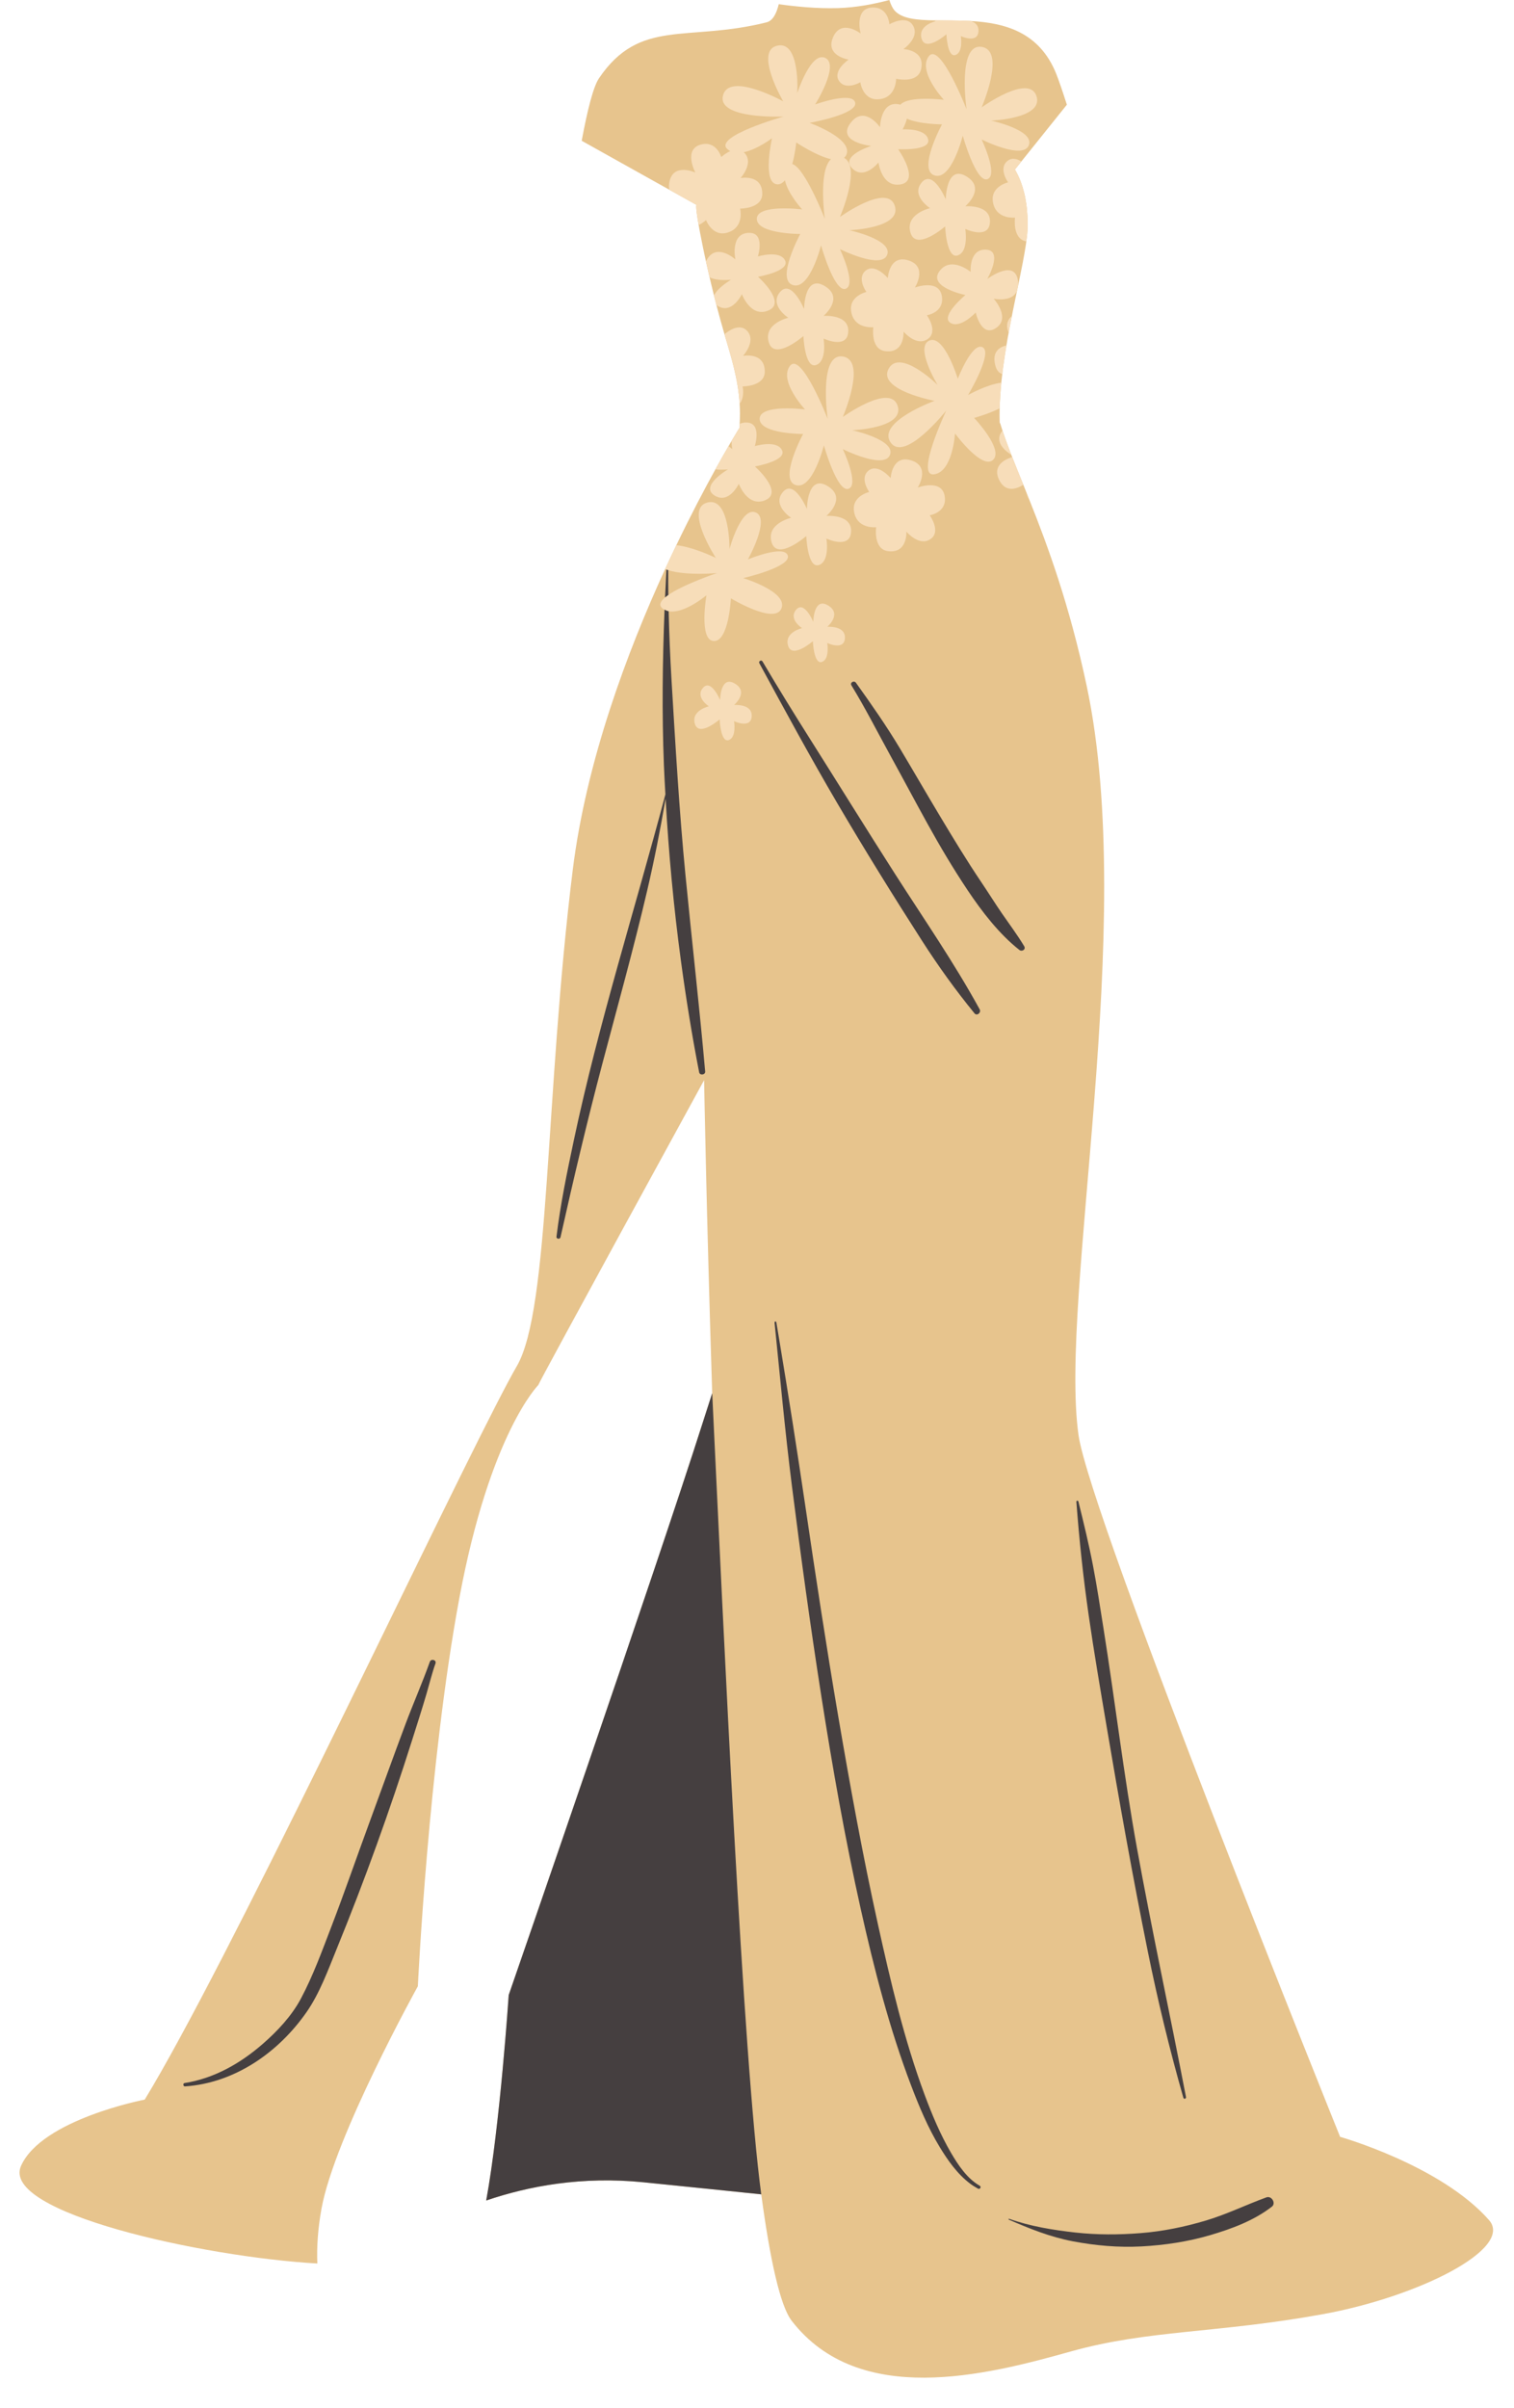 <?xml version="1.0" encoding="UTF-8"?><svg xmlns="http://www.w3.org/2000/svg" xmlns:xlink="http://www.w3.org/1999/xlink" height="517.5" preserveAspectRatio="xMidYMid meet" version="1.0" viewBox="-4.2 0.0 325.5 517.5" width="325.5" zoomAndPan="magnify"><g id="change1_1"><path d="M280.153,497.391c-22.761,4.138-37.44,3.321-54.131,8.002c-18.169,5.095-45.54,12.121-60.014-6.59 c-2.467-3.188-4.639-13.038-6.546-27.179c-5.961-0.621-14.141-1.461-25.344-2.593c-13.107-1.324-24.575,0.778-33.79,3.922 c2.975-16.163,4.842-44.167,4.842-44.167S136.942,337,146.827,305.934c0.645-2.026,1.346-4.204,2.091-6.502 c-1.234-38.592-1.738-67.28-1.738-67.28s-35.634,65.118-35.656,65.545c0,0-10.355,10.355-16.945,45.658 c-6.669,35.729-8.943,83.549-8.943,83.549s-17.887,32.243-20.711,47.776c-0.787,4.326-1.046,8.271-0.897,11.811 c-24.689-1.414-68.189-10.963-63.707-20.989c4.472-10.002,26.595-14.239,26.595-14.239c17.608-28.928,59.115-117.228,75.296-148.827 c1.986-3.878,3.591-6.903,4.723-8.858c7.13-12.316,6.001-58.249,12.003-106.614c2.902-23.389,11.704-46.878,19.857-64.652 c0.814-1.775,1.619-3.484,2.414-5.139c3.136-6.53,6.063-12.076,8.394-16.292c1.085-1.962,2.035-3.629,2.818-4.976 c0.235-0.405,0.454-0.779,0.658-1.125c1.066-1.808,1.694-2.812,1.694-2.812c0.023-0.295,0.032-0.579,0.048-0.869 c0.083-1.49,0.084-2.919,0-4.29c-0.169-2.766-0.639-5.329-1.255-7.838c-0.003-0.013-0.006-0.026-0.01-0.04 c-0.193-0.785-0.4-1.565-0.617-2.345c-0.005-0.016-0.009-0.032-0.013-0.048c-0.218-0.783-0.445-1.566-0.676-2.353 c-0.003-0.009-0.005-0.018-0.008-0.027c-0.107-0.363-0.216-0.731-0.324-1.096c-0.12-0.405-0.241-0.812-0.361-1.221 c-0.008-0.027-0.016-0.053-0.023-0.079c-0.594-2.02-1.171-4.129-1.72-6.244c-0.171-0.661-0.34-1.321-0.505-1.98 c-0.057-0.228-0.113-0.455-0.169-0.682c-0.005-0.019-0.009-0.037-0.014-0.056c-0.163-0.657-0.322-1.311-0.477-1.96 c-0.007-0.031-0.015-0.061-0.022-0.092c-0.092-0.384-0.182-0.766-0.271-1.146c-0.271-1.156-0.528-2.287-0.769-3.38 c-0.085-0.386-0.168-0.767-0.249-1.142c-0.008-0.036-0.016-0.073-0.024-0.109c-0.123-0.572-0.241-1.131-0.354-1.675 c-0.009-0.042-0.017-0.082-0.026-0.124c-0.231-1.115-0.439-2.164-0.621-3.126c-0.002-0.01-0.004-0.02-0.006-0.03 c-0.086-0.458-0.166-0.893-0.24-1.308c-0.01-0.055-0.02-0.109-0.029-0.163c-0.011-0.061-0.022-0.125-0.033-0.185 c-0.057-0.329-0.11-0.639-0.158-0.936c-0.008-0.048-0.015-0.094-0.023-0.142c-0.057-0.355-0.11-0.691-0.153-0.994 c-0.001-0.005-0.001-0.01-0.002-0.015c-0.043-0.299-0.077-0.566-0.106-0.81c-0.004-0.031-0.008-0.065-0.011-0.095 c-0.026-0.228-0.044-0.425-0.056-0.598c-0.002-0.032-0.004-0.064-0.006-0.094c-0.009-0.161-0.012-0.296-0.007-0.399 c0.001-0.016,0.003-0.027,0.004-0.042c0.008-0.097,0.022-0.171,0.046-0.198l-1.532-0.856l-0.077-0.043l-4.22-2.357l-18.84-10.524 c1.234-6.657,2.503-11.653,3.723-13.449c8.807-12.969,18.881-7.721,36.009-12.003c1.298-0.324,2.128-1.783,2.63-3.905 c3.369,0.479,8.081,0.973,12.667,0.845c4.054-0.113,8.042-0.926,11.112-1.743c0.327,1.009,0.717,1.832,1.185,2.331 c1.59,1.695,4.714,1.983,8.495,2.042c2.411,0.037,5.086-0.014,7.809,0.14c7.231,0.408,14.768,2.296,18.395,11.364 c0.591,1.478,1.364,3.764,2.283,6.625l-9.783,12.199l-1.386,1.728c0,0,0,0,0,0c0.197,0.333,0.381,0.685,0.559,1.045 c0.049,0.099,0.097,0.198,0.145,0.299c0.161,0.342,0.316,0.693,0.46,1.058c0.053,0.134,0.1,0.276,0.151,0.413 c0.213,0.579,0.401,1.189,0.57,1.824c0.072,0.27,0.149,0.532,0.211,0.812c0.061,0.273,0.108,0.562,0.161,0.844 c0.067,0.359,0.131,0.721,0.184,1.095c0.038,0.269,0.071,0.545,0.102,0.823c0.049,0.439,0.086,0.891,0.115,1.35 c0.015,0.239,0.034,0.475,0.044,0.72c0.029,0.718,0.041,1.453,0.021,2.218v0c0,0,0,0.001,0,0.001 c-0.012,0.454-0.048,0.955-0.098,1.483c0,0.003,0,0.005-0.001,0.008c-0.005,0.056-0.009,0.11-0.015,0.167 c-0.012,0.119-0.033,0.257-0.047,0.381c-0.033,0.295-0.071,0.598-0.113,0.913c-0.011,0.084-0.018,0.159-0.03,0.244 c-0.004,0.031-0.007,0.058-0.011,0.089c-0.013,0.093-0.026,0.185-0.04,0.279c-0.016,0.107-0.038,0.227-0.054,0.336 c-0.061,0.396-0.126,0.801-0.197,1.222c-0.013,0.078-0.023,0.148-0.037,0.227c-0.019,0.11-0.039,0.222-0.059,0.334 c-0.012,0.066-0.026,0.139-0.038,0.206c-0.08,0.45-0.167,0.915-0.257,1.388c-0.024,0.126-0.044,0.242-0.068,0.369 c-0.02,0.103-0.041,0.209-0.061,0.313c-0.004,0.019-0.008,0.039-0.011,0.057c-0.114,0.584-0.235,1.187-0.359,1.8 c-0.022,0.106-0.04,0.204-0.062,0.311c-0.008,0.04-0.017,0.082-0.025,0.124c-0.006,0.028-0.012,0.056-0.017,0.083 c-0.005,0.023-0.01,0.048-0.015,0.071c-0.226,1.105-0.466,2.256-0.712,3.437c-0.098,0.469-0.194,0.93-0.293,1.409 c-0.016,0.076-0.031,0.152-0.047,0.228c-0.172,0.832-0.346,1.68-0.519,2.537c-0.026,0.128-0.052,0.255-0.077,0.384 c-0.039,0.195-0.077,0.396-0.116,0.593c-0.13,0.654-0.26,1.309-0.387,1.973c-0.022,0.115-0.044,0.231-0.066,0.347 c-0.079,0.414-0.153,0.833-0.23,1.25c-0.089,0.48-0.179,0.957-0.265,1.441c-0.011,0.061-0.021,0.122-0.032,0.183 c-0.065,0.37-0.123,0.743-0.186,1.115c-0.094,0.559-0.192,1.116-0.28,1.676c-0.004,0.025-0.008,0.051-0.012,0.076 c-0.143,0.915-0.275,1.83-0.399,2.744c-0.015,0.109-0.03,0.218-0.045,0.327c-0.059,0.447-0.106,0.89-0.158,1.335 c-0.051,0.431-0.108,0.863-0.153,1.291c-0.014,0.136-0.029,0.272-0.043,0.408c-0.006,0.056-0.009,0.111-0.014,0.167 c-0.08,0.806-0.151,1.608-0.206,2.402c-0.009,0.132-0.017,0.263-0.026,0.394c-0.056,0.861-0.097,1.716-0.119,2.557 c-0.001,0.057-0.002,0.114-0.003,0.17c0,0.034-0.001,0.068-0.002,0.103c-0.018,0.882-0.021,1.753,0.004,2.607c0,0,0,0,0,0 c0.004,0.149,0.017,0.291,0.024,0.438l0.067-0.001c0.158,0.527,0.331,1.068,0.513,1.616c0.54,1.631,1.179,3.358,1.9,5.208 c0.064,0.163,0.13,0.33,0.195,0.495c0.727,1.852,1.529,3.826,2.386,5.944c0.227,0.562,0.458,1.132,0.692,1.716 c0.21,0.521,0.422,1.05,0.636,1.588c3.901,9.784,8.591,22.471,12.298,39.932c10.944,51.542-5.933,131.207-1.765,160.98 c2.471,17.651,56.249,150.86,56.249,150.86s21.652,6.119,32.008,17.887C321.31,483.27,300.864,493.626,280.153,497.391z" fill="#e7c48d"/></g><g id="change2_1"><path d="M172.864,72.767c0,0,0.812,4.874-1.625,5.687c-2.437,0.812-2.708-6.228-2.708-6.228s-6.228,5.416-7.447,1.354 c-1.219-4.062,4.197-5.281,4.197-5.281s-4.197-2.708-1.76-5.551c2.437-2.843,5.145,3.656,5.145,3.656s0.069-7.908,4.739-4.739 c3.791,2.573-0.542,6.228-0.542,6.228s5.755-0.459,5.281,3.656C177.738,75.068,172.864,72.767,172.864,72.767z M186.674,59.768 c0,0-2.708-3.25-4.739-1.625c-2.031,1.625,0.135,4.604,0.135,4.604s-4.3,0.978-3.114,4.874c0.948,3.114,4.604,2.708,4.604,2.708 s-0.677,4.739,2.573,5.145c4.217,0.527,3.927-4.197,3.927-4.197s2.708,3.25,5.145,1.625c2.437-1.625-0.135-5.145-0.135-5.145 s3.656-0.542,3.25-3.927c-0.484-4.033-5.822-2.031-5.822-2.031s2.843-4.468-1.354-5.822 C186.945,54.623,186.674,59.768,186.674,59.768z M187.148,97.748c1.219-3.25-8.124-5.281-8.124-5.281s11.373-0.406,9.749-5.281 s-11.78,2.437-11.78,2.437s5.281-12.186,0-12.998c-5.281-0.812-3.25,13.404-3.25,13.404s-5.687-14.623-8.124-11.374 c-2.437,3.25,3.25,9.343,3.25,9.343s-9.749-1.219-9.749,2.031c0,3.25,9.343,3.25,9.343,3.25s-5.281,9.749-1.625,10.967 c3.656,1.219,6.093-8.53,6.093-8.53s2.843,10.155,5.281,9.343c2.437-0.812-1.219-8.53-1.219-8.53S185.93,100.997,187.148,97.748z M173.473,110.881c0,0,4.333-3.656,0.542-6.228c-4.669-3.169-4.739,4.739-4.739,4.739s-2.708-6.499-5.145-3.656 c-2.437,2.843,1.76,5.551,1.76,5.551s-5.416,1.219-4.197,5.281c1.219,4.062,7.447-1.354,7.447-1.354s0.271,7.041,2.708,6.228 c2.437-0.812,1.625-5.687,1.625-5.687s4.874,2.302,5.281-1.219C179.228,110.422,173.473,110.881,173.473,110.881z M193.106,104.788 c0,0,2.843-4.468-1.354-5.822c-4.197-1.354-4.468,3.791-4.468,3.791s-2.708-3.25-4.739-1.625c-2.031,1.625,0.135,4.604,0.135,4.604 s-4.3,0.978-3.114,4.874c0.948,3.114,4.604,2.708,4.604,2.708s-0.677,4.739,2.573,5.145c4.217,0.527,3.927-4.197,3.927-4.197 s2.708,3.25,5.145,1.625c2.437-1.625-0.135-5.145-0.135-5.145s3.656-0.542,3.25-3.927 C198.444,102.786,193.106,104.788,193.106,104.788z M210.721,87.781c0.001-0.057,0.001-0.113,0.003-0.17 c0.022-0.842,0.063-1.696,0.119-2.557c0.008-0.131,0.016-0.263,0.026-0.394c0.056-0.794,0.126-1.596,0.206-2.402 c-3.103,0.363-7.152,2.647-7.152,2.647s5.408-9.053,3.141-10.262c-2.267-1.208-5.348,6.756-5.348,6.756s-2.911-9.558-6.107-8.205 c-3.196,1.353,1.762,9.528,1.762,9.528s-8.124-7.97-10.541-3.436c-2.417,4.534,9.877,6.866,9.877,6.866s-12.474,4.559-9.428,8.948 c3.046,4.389,11.96-6.871,11.96-6.871s-6.692,14.191-2.657,13.722c4.035-0.469,4.539-8.788,4.539-8.788s5.827,7.91,8.184,5.673 s-4.074-9.013-4.074-9.013S208.16,89.033,210.721,87.781z M212.661,71.494c0.077-0.416,0.151-0.836,0.23-1.25 c0.022-0.116,0.044-0.231,0.066-0.347c0.127-0.664,0.257-1.319,0.387-1.973C212.082,69.026,212.162,70.352,212.661,71.494z M211.488,78.728c0.123-0.914,0.255-1.829,0.399-2.744c0.004-0.025,0.008-0.051,0.012-0.076c0.088-0.56,0.185-1.118,0.28-1.676 c-1.438,0.341-2.925,1.272-2.52,3.734c0.25,1.52,0.868,2.205,1.626,2.425c0.053-0.445,0.099-0.889,0.158-1.335 C211.457,78.946,211.473,78.837,211.488,78.728z M210.596,103.117c1.443,3.009,4.035,1.827,5.212,1.073 c-0.857-2.118-1.659-4.091-2.386-5.944C212.191,98.609,209.045,99.884,210.596,103.117z M217.137,107.493 c-0.215-0.538-0.427-1.067-0.636-1.588C216.604,106.471,216.798,107.045,217.137,107.493z M213.227,97.751 c-0.721-1.851-1.36-3.577-1.9-5.208C209.386,94.936,211.943,96.949,213.227,97.751z M218.629,20.638 c-1.625-4.874-11.78,2.437-11.78,2.437s5.281-12.186,0-12.998c-5.281-0.812-3.25,13.404-3.25,13.404s-5.687-14.623-8.124-11.374 c-2.437,3.25,3.25,9.343,3.25,9.343s-7.561-0.942-9.36,1.056c-0.075-0.022-0.136-0.051-0.218-0.069 c-4.05-0.871-4.15,4.902-4.15,4.902s-3.219-4.666-6.147-1.142c-3.606,4.341,4.258,5.175,4.258,5.175s-6.731,2.066-4.136,4.767 c2.594,2.701,5.696-1.215,5.696-1.215s0.689,5.508,4.85,4.689c4.161-0.82-0.627-7.543-0.627-7.543s7.034,0.412,6.461-2.093 c-0.573-2.504-5.503-2.167-5.503-2.167s0.649-1.094,0.922-2.302c2.711,1.215,7.548,1.222,7.548,1.222s-5.281,9.749-1.625,10.967 c3.656,1.219,6.093-8.53,6.093-8.53s2.843,10.155,5.281,9.343c2.437-0.812-1.219-8.53-1.219-8.53s8.936,4.468,10.155,1.219 s-8.124-5.281-8.124-5.281S220.253,25.513,218.629,20.638z M191.549,50.02c1.219,4.062,7.447-1.354,7.447-1.354 s0.271,7.041,2.708,6.228c2.437-0.812,1.625-5.687,1.625-5.687s4.874,2.302,5.281-1.219c0.475-4.115-5.281-3.656-5.281-3.656 s4.333-3.656,0.542-6.228c-4.669-3.169-4.739,4.739-4.739,4.739s-2.708-6.499-5.145-3.656c-2.437,2.843,1.76,5.551,1.76,5.551 S190.33,45.958,191.549,50.02z M216.612,50.59c0.006-0.057,0.01-0.111,0.015-0.167c0-0.003,0-0.005,0.001-0.008 c0.05-0.528,0.086-1.029,0.098-1.483c0,0,0-0.001,0-0.001v0c0.02-0.766,0.008-1.5-0.021-2.218c-0.01-0.245-0.028-0.481-0.044-0.72 c-0.029-0.46-0.066-0.911-0.115-1.35c-0.031-0.277-0.063-0.553-0.102-0.823c-0.053-0.374-0.117-0.736-0.184-1.095 c-0.053-0.282-0.1-0.571-0.161-0.844c-0.063-0.28-0.14-0.543-0.211-0.812c-0.168-0.635-0.356-1.245-0.57-1.824 c-0.051-0.137-0.098-0.279-0.151-0.413c-0.144-0.365-0.299-0.716-0.46-1.058c-0.048-0.101-0.096-0.2-0.145-0.299 c-0.179-0.36-0.363-0.712-0.559-1.045c0,0,0,0,0,0l1.386-1.728c-0.908-0.558-2.023-0.89-2.989-0.117 c-2.031,1.625,0.135,4.604,0.135,4.604s-4.3,0.978-3.114,4.874c0.948,3.114,4.604,2.708,4.604,2.708s-0.647,4.578,2.426,5.113 c0.043-0.314,0.08-0.617,0.113-0.913C216.579,50.847,216.6,50.709,216.612,50.59z M207.816,53.657 c-3.74-0.198-3.327,4.78-3.327,4.78s-4.268-3.55-6.745-0.107c-2.476,3.443,5.614,5.077,5.614,5.077s-5.415,4.508-3.285,5.944 c2.13,1.436,5.498-2.18,5.498-2.18s1.148,5.267,4.186,3.442c3.551-2.133-0.322-6.414-0.322-6.414s3.956,0.849,5.01-1.658 c0.068-0.326,0.138-0.662,0.205-0.983c0.015-0.071,0.028-0.137,0.043-0.207c0.008-0.169,0.021-0.333,0.009-0.521 c-0.336-5.633-6.646-0.866-6.646-0.866S211.555,53.855,207.816,53.657z M178.248,12.808c0,0-3.496,2.381-2.076,4.56 c1.421,2.179,4.595,0.311,4.595,0.311s0.557,4.375,4.55,3.571c3.191-0.642,3.141-4.32,3.141-4.32s4.651,1.132,5.37-2.063 c0.933-4.146-3.798-4.314-3.798-4.314s3.496-2.381,2.115-4.964s-5.134-0.363-5.134-0.363s-0.185-3.691-3.594-3.614 c-4.061,0.091-2.585,5.598-2.585,5.598s-4.172-3.262-5.926,0.784C173.153,12.04,178.248,12.808,178.248,12.808z M158.769,59.486 c0,0,6.945-1.19,5.82-3.5c-1.125-2.31-5.851-0.866-5.851-0.866s1.644-5.134-1.9-5.075c-4.142,0.068-2.933,5.714-2.933,5.714 s-4.192-3.817-6.246,0.279c-0.033,0.066-0.045,0.119-0.075,0.183c0.241,1.093,0.498,2.224,0.769,3.38 c1.703,0.869,4.624,0.515,4.624,0.515s-2.921,1.699-3.671,3.422c0.165,0.659,0.334,1.32,0.505,1.98 c0.073,0.059,0.128,0.121,0.215,0.177c3.138,2.044,5.273-2.472,5.273-2.472s1.917,5.21,5.785,3.47 C164.954,64.951,158.769,59.486,158.769,59.486z M139.704,40.778c-0.098-0.443-0.117-0.958-0.003-1.582 c0.793-4.339,5.595-2.105,5.595-2.105s-2.684-5.03,1.251-6.038c3.303-0.846,4.318,2.707,4.318,2.707s0.854-0.81,1.942-1.282 c-0.228-0.117-0.445-0.26-0.644-0.442c-2.998-2.74,12.106-6.985,12.106-6.985s-14.347,0.646-13.027-4.531 c1.32-5.177,12.937,1.258,12.937,1.258s-6.295-10.815-1.286-11.96c5.009-1.145,4.312,10.214,4.312,10.214s2.925-9.102,6.042-7.575 c3.116,1.527-2.196,9.989-2.196,9.989s8.035-2.892,8.608-0.387c0.573,2.504-9.81,4.352-9.81,4.352s9.467,3.369,7.9,6.89 c-0.118,0.265-0.291,0.459-0.488,0.621c3.753,2.021-0.879,12.713-0.879,12.713s10.155-7.312,11.78-2.437 c1.625,4.874-9.749,5.281-9.749,5.281s9.343,2.031,8.124,5.281c-1.219,3.25-10.155-1.219-10.155-1.219s3.656,7.718,1.219,8.53 c-2.437,0.812-5.281-9.342-5.281-9.342s-2.437,9.749-6.093,8.53c-3.656-1.219,1.625-10.967,1.625-10.967s-9.342,0-9.342-3.25 c0-3.25,9.749-2.031,9.749-2.031s-3.02-3.247-3.708-6.265c-0.478,0.577-1.037,0.926-1.697,0.862 c-3.234-0.314-1.078-9.899-1.078-9.899s-3.145,2.409-6.081,3.008c0.085,0.075,0.171,0.145,0.252,0.238 c1.93,2.203-0.937,5.314-0.937,5.314s4.646-0.906,4.675,3.343c0.023,3.275-4.764,3.224-4.764,3.224s0.881,3.571-2.082,4.918 c-3.708,1.686-5.24-2.449-5.24-2.449s-0.68,0.645-1.595,1.054c-0.057-0.329-0.11-0.639-0.158-0.936 c-0.008-0.048-0.015-0.094-0.023-0.142c-0.057-0.355-0.11-0.691-0.153-0.994c-0.001-0.005-0.001-0.01-0.002-0.015 c-0.043-0.299-0.077-0.566-0.106-0.81c-0.004-0.031-0.008-0.065-0.011-0.095c-0.026-0.228-0.044-0.425-0.056-0.598 c-0.002-0.032-0.004-0.064-0.006-0.094c-0.009-0.161-0.012-0.296-0.007-0.399c0.001-0.016,0.003-0.027,0.004-0.042 c0.008-0.097,0.022-0.171,0.046-0.198l-1.532-0.856c0.026-0.03,0.043-0.049,0.043-0.049s-0.05,0.003-0.121,0.006L139.704,40.778z M166.132,35.249c2.725,0.797,7.003,11.792,7.003,11.792s-1.458-10.215,1.315-12.83c-3.212-0.729-7.457-3.588-7.457-3.588 S166.765,32.958,166.132,35.249z M165.172,119.424c-0.695-2.473-8.579,0.81-8.579,0.81s4.89-8.713,1.703-10.085 c-3.188-1.373-5.663,7.862-5.663,7.862s0.138-11.38-4.809-9.99c-4.946,1.39,1.871,11.883,1.871,11.883s-4.721-2.317-8.486-2.731 c-0.795,1.655-1.6,3.364-2.414,5.139c0.09,0.037,0.186,0.07,0.279,0.104c0.125,0.046,0.251,0.091,0.382,0.132 c3.899,1.24,10.489,0.62,10.489,0.62s-7.106,2.38-10.463,4.705c-0.257,0.178-0.491,0.356-0.699,0.532 c-1.006,0.852-1.388,1.671-0.588,2.334c0.15,0.124,0.313,0.214,0.477,0.303c0.28,0.152,0.574,0.266,0.886,0.327 c3.312,0.647,8.124-3.429,8.124-3.429s-1.683,9.679,1.563,9.835c3.246,0.155,3.692-9.176,3.692-9.176s9.485,5.741,10.877,2.147 c1.392-3.593-8.229-6.494-8.229-6.494S165.867,121.897,165.172,119.424z M156.175,90.811c-0.538,0.009-0.982,0.115-1.354,0.288 c-0.016,0.29-0.025,0.574-0.048,0.869c0,0-0.628,1.004-1.694,2.812c0,0.974,0.163,1.745,0.163,1.745s-0.322-0.288-0.821-0.62 c-0.783,1.347-1.733,3.014-2.818,4.976c1.386,0.158,2.712,0,2.712,0s-6.089,3.536-2.951,5.58c3.138,2.044,5.273-2.472,5.273-2.472 s1.917,5.21,5.785,3.47s-2.317-7.205-2.317-7.205s6.945-1.19,5.82-3.5c-1.125-2.31-5.85-0.866-5.85-0.866 S159.719,90.752,156.175,90.811z M160.22,79.83c-0.03-4.249-4.675-3.343-4.675-3.343s2.867-3.11,0.937-5.314 c-1.674-1.911-4.266,0.099-4.924,0.666c0.12,0.409,0.241,0.816,0.361,1.221c0.108,0.365,0.217,0.734,0.324,1.096 c0.003,0.009,0.005,0.018,0.008,0.027c0.232,0.787,0.459,1.57,0.676,2.353c0.005,0.016,0.009,0.032,0.013,0.048 c0.217,0.78,0.424,1.56,0.617,2.345c0.003,0.013,0.006,0.026,0.01,0.04c0.616,2.51,1.086,5.072,1.255,7.838 c1.16-1.594,0.634-3.754,0.634-3.754S160.243,83.104,160.22,79.83z M153.621,151.517c0,0,3.099-2.615,0.387-4.455 c-3.34-2.266-3.39,3.39-3.39,3.39s-1.937-4.649-3.68-2.615c-1.743,2.034,1.259,3.971,1.259,3.971s-3.874,0.872-3.002,3.777 s5.327-0.968,5.327-0.968s0.194,5.036,1.937,4.455c1.743-0.581,1.162-4.068,1.162-4.068s3.486,1.646,3.777-0.872 C157.737,151.188,153.621,151.517,153.621,151.517z M173.657,134.716c0,0,3.099-2.615,0.387-4.455c-3.34-2.266-3.39,3.39-3.39,3.39 s-1.937-4.649-3.68-2.615c-1.743,2.034,1.259,3.971,1.259,3.971s-3.874,0.872-3.002,3.777c0.872,2.905,5.327-0.968,5.327-0.968 s0.194,5.036,1.937,4.455c1.743-0.581,1.162-4.068,1.162-4.068s3.486,1.646,3.777-0.872 C177.773,134.388,173.657,134.716,173.657,134.716z M199.272,7.371c0,0,0.194,5.036,1.937,4.455 c1.743-0.581,1.162-4.068,1.162-4.068s3.486,1.646,3.777-0.872c0.164-1.418-0.708-2.073-1.654-2.374 c-2.723-0.154-5.398-0.102-7.809-0.14c0.158,0.122,0.263,0.19,0.263,0.19s-3.874,0.872-3.002,3.777 C194.817,11.245,199.272,7.371,199.272,7.371z" fill="#f7ddb9"/></g><g id="change3_1"><path d="M148.918,299.431c2.498,52.042,6.586,142.66,10.543,172.193c-5.961-0.621-14.141-1.461-25.344-2.593 c-13.107-1.324-24.575,0.778-33.79,3.922c2.975-16.163,4.842-44.167,4.842-44.167S136.942,337,146.827,305.934 C147.471,303.908,148.173,301.729,148.918,299.431z M268.086,472.266c-4.38,1.596-8.533,3.647-13.016,4.985 c-4.61,1.376-9.308,2.339-14.11,2.713c-4.655,0.363-9.34,0.384-13.984-0.136c-4.785-0.536-9.684-1.325-14.225-2.95 c-0.103-0.037-0.177,0.134-0.075,0.178c4.493,1.959,8.952,3.745,13.784,4.664c4.853,0.923,9.823,1.361,14.759,1.097 c4.95-0.265,9.958-1.014,14.72-2.412c4.674-1.372,9.439-3.135,13.311-6.138C270.193,473.535,269.17,471.871,268.086,472.266z M206.438,469.774c-2.718-1.536-4.659-4.47-6.19-7.095c-2.292-3.93-4.077-8.196-5.658-12.453 c-4.406-11.857-7.308-24.275-10.034-36.605c-3.283-14.85-6.001-29.843-8.558-44.834c-2.55-14.948-4.825-29.945-7.036-44.947 c-1.779-12.072-3.665-24.114-5.671-36.15c-0.195-1.172-0.392-2.344-0.589-3.515c-0.036-0.215-0.406-0.168-0.384,0.052 c1.193,11.754,2.268,23.511,3.75,35.234c1.902,15.052,3.964,30.079,6.309,45.068c2.4,15.342,5.095,30.623,8.478,45.782 c2.864,12.832,6.154,25.644,10.839,37.947c1.723,4.524,3.61,9.034,6.125,13.181c1.764,2.908,3.826,5.84,6.575,7.902 c0.534,0.401,1.095,0.736,1.675,1.064C206.479,470.639,206.849,470.007,206.438,469.774z M233.683,370.864 c2.738,16.222,5.627,32.436,8.888,48.562c2.144,10.602,4.68,21.041,7.645,31.443c0.104,0.367,0.636,0.211,0.565-0.156 c-3.445-17.897-7.322-35.711-10.568-53.646c-2.833-15.655-4.682-31.459-7.183-47.164c-0.715-4.49-1.392-8.989-2.253-13.453 c-0.891-4.625-1.999-9.176-3.132-13.748c-0.058-0.236-0.45-0.193-0.432,0.058c0.61,8.233,1.485,16.358,2.662,24.53 C231.012,355.169,232.358,363.017,233.683,370.864z M175.816,172.636c5.863,9.981,11.956,19.816,18.209,29.557 c3.485,5.429,7.205,10.614,11.29,15.609c0.524,0.641,1.485-0.177,1.112-0.858c-5.518-10.076-12.046-19.498-18.234-29.165 c-6.135-9.584-12.115-19.262-18.195-28.88c-3.498-5.533-6.938-11.096-10.264-16.735c-0.256-0.434-0.915-0.048-0.675,0.394 C164.546,152.646,169.998,162.735,175.816,172.636z M215.998,203.373c-1.448-2.413-3.177-4.715-4.774-7.035 c-1.516-2.202-2.925-4.474-4.42-6.69c-3.156-4.68-6.086-9.52-8.988-14.36c-2.87-4.785-5.658-9.619-8.522-14.407 c-2.914-4.872-6.162-9.52-9.468-14.133c-0.413-0.576-1.355-0.061-0.97,0.567c3.005,4.908,5.6,10.046,8.374,15.086 c2.691,4.89,5.308,9.822,8.01,14.706c2.693,4.867,5.527,9.639,8.619,14.264c3.05,4.563,6.766,9.39,11.104,12.802 C215.511,204.604,216.414,204.067,215.998,203.373z M139.457,122.548c-0.131-0.042-0.258-0.086-0.382-0.132 c-0.106,1.997-0.202,3.994-0.29,5.99c0.208-0.176,0.442-0.354,0.699-0.532C139.459,126.099,139.454,124.324,139.457,122.548z M88.201,357.189c-1.593,4.467-3.518,8.836-5.187,13.278c-2.672,7.113-5.226,14.27-7.851,21.4 c-2.725,7.404-5.289,14.864-8.121,22.23c-1.997,5.196-3.929,10.54-6.552,15.462c-1.985,3.726-5.041,6.983-8.202,9.737 c-4.81,4.191-10.447,7.409-16.806,8.409c-0.406,0.064-0.313,0.747,0.097,0.72c10.712-0.728,20.132-7.329,26.153-16.001 c2.817-4.057,4.604-9.022,6.457-13.56c6.009-14.716,11.43-29.733,16.222-44.889c1.052-3.329,2.126-6.652,3.107-10.002 c0.626-2.139,1.157-4.346,1.906-6.446C89.7,356.755,88.474,356.423,88.201,357.189z M116.302,265.923 c2.786-12.452,5.706-24.825,8.964-37.164c3.278-12.411,6.737-24.785,9.659-37.288c1.535-6.567,2.843-13.186,3.976-19.833 c0.646,11.636,1.727,23.284,3.285,34.812c1.089,8.056,2.371,16.039,3.925,24.018c0.141,0.721,1.361,0.568,1.295-0.175 c-1.245-14.089-2.867-28.135-4.235-42.212c-1.358-13.973-2.16-27.972-3.002-41.981c-0.295-4.91-0.495-9.818-0.61-14.73 c-0.312-0.061-0.606-0.174-0.886-0.327c-0.444,11.133-0.575,22.254-0.139,33.407c0.082,2.094,0.209,4.19,0.321,6.286 c-6.559,24.74-14.342,49.179-19.663,74.234c-1.464,6.896-2.901,13.837-3.754,20.838 C115.379,266.299,116.195,266.402,116.302,265.923z" fill="#453f40"/></g></svg>